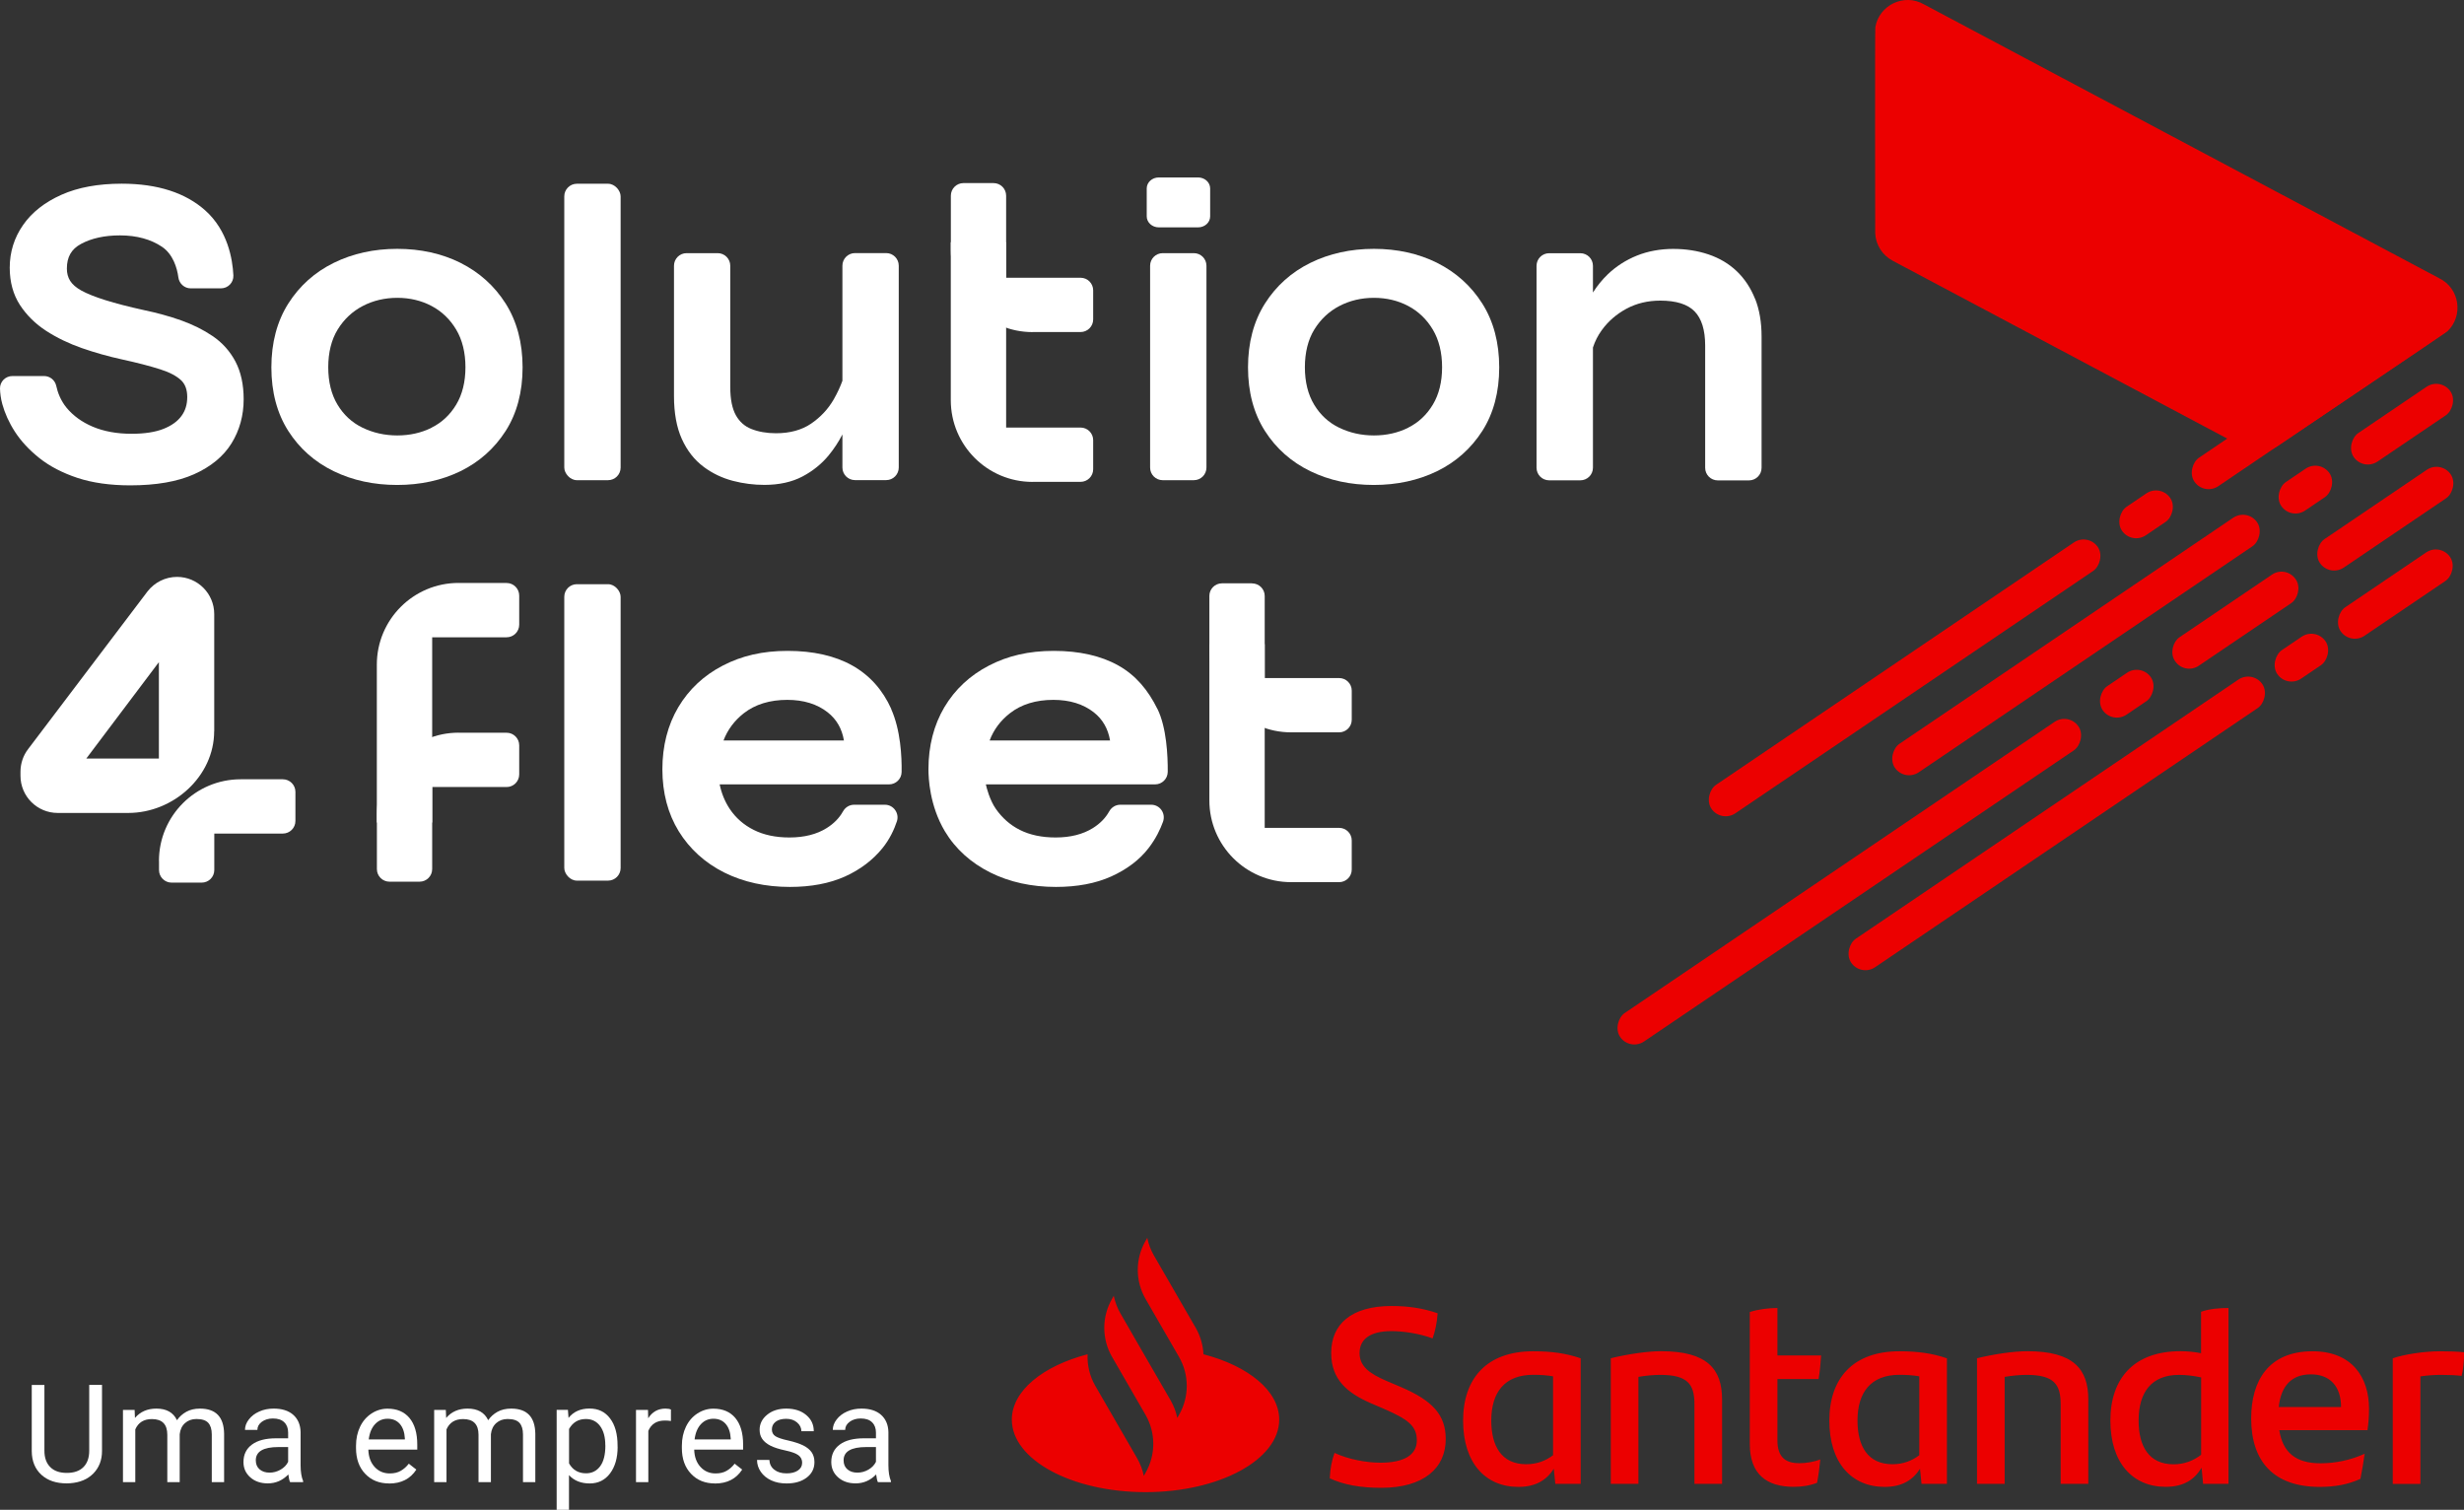 <?xml version="1.0" encoding="UTF-8"?><svg id="Layer_2" xmlns="http://www.w3.org/2000/svg" viewBox="0 0 371.73 227.77"><rect x="0" y="0" width="371.73" height="227.77" fill="#333333" stroke="none"/><defs><style>.cls-1{fill:#ec0000;}.cls-2{fill:#fff;}</style></defs><g id="Layer_1-2"><path class="cls-1" d="m181.56,204.33c-.06-1.38-.45-2.76-1.16-4l-6.32-10.94c-.48-.83-.81-1.73-1-2.65l-.26.46c-1.56,2.71-1.56,6.04,0,8.75l5.05,8.75c1.56,2.71,1.56,6.04,0,8.75l-.26.46c-.18-.92-.52-1.81-1-2.65l-4.63-8.01-2.95-5.12c-.48-.83-.81-1.73-1-2.65l-.26.46c-1.56,2.7-1.56,6.02-.02,8.72h0s5.07,8.78,5.07,8.78c1.56,2.71,1.56,6.04,0,8.75l-.26.46c-.18-.92-.52-1.81-1-2.65l-6.32-10.94c-.85-1.47-1.23-3.12-1.16-4.76-6.76,1.77-11.43,5.52-11.43,9.86,0,6.04,9.03,10.94,20.17,10.94s20.17-4.9,20.17-10.94c0-4.34-4.67-8.1-11.43-9.86Zm19.05,18.68c.08-1.55.3-2.61.72-3.83,2.12.99,4.85,1.48,6.93,1.48,3.52,0,5.49-1.14,5.49-3.37s-1.44-3.22-5-4.77l-1.93-.83c-3.56-1.55-5.99-3.56-5.99-7.58,0-4.32,2.99-7.09,9.13-7.09,2.46,0,4.77.34,6.93,1.1-.11,1.52-.38,2.69-.76,3.79-2.05-.76-4.47-1.1-6.21-1.1-3.3,0-4.81,1.29-4.81,3.3s1.48,3.11,4.13,4.24l2.05.87c4.81,2.05,6.82,4.21,6.82,7.88,0,4.36-3.3,7.35-9.74,7.35-3.11,0-5.65-.45-7.77-1.44Zm37.86-18.11v18.95h-3.83l-.23-2.27c-1.06,1.67-2.69,2.73-5.34,2.73-5,0-8.34-3.64-8.34-10s3.56-10.46,10.57-10.46c2.73,0,4.96.3,7.16,1.06Zm-4.17,14.63v-11.9c-.87-.15-1.82-.23-2.99-.23-4.32,0-6.33,2.65-6.33,6.9,0,3.86,1.55,6.59,5.27,6.59,1.63,0,2.96-.53,4.05-1.36Zm25.5-8.41v12.73h-4.17v-12.01c0-2.99-.99-4.43-5.15-4.43-.99,0-2.16.11-3.3.3v16.14h-4.17v-18.95c2.65-.64,5.57-1.06,7.58-1.06,6.97,0,9.21,2.69,9.21,7.28Zm11.56,9.62c1.21,0,2.35-.23,3.26-.57-.11,1.14-.27,2.43-.49,3.52-1.14.45-2.35.61-3.52.61-4.05,0-6.63-1.86-6.63-6.48v-19.89c1.29-.42,2.88-.61,4.17-.61v7.16h6.59c-.08,1.29-.19,2.46-.38,3.56h-6.21v9.28c0,2.46,1.21,3.41,3.22,3.41Zm22.36-15.84v18.95h-3.83l-.23-2.27c-1.06,1.67-2.69,2.73-5.34,2.73-5,0-8.34-3.64-8.34-10s3.56-10.46,10.57-10.46c2.73,0,4.96.3,7.16,1.06Zm-4.17,14.63v-11.9c-.87-.15-1.82-.23-2.99-.23-4.32,0-6.33,2.65-6.33,6.9,0,3.86,1.55,6.59,5.27,6.59,1.63,0,2.96-.53,4.05-1.36Zm25.5-8.41v12.73h-4.17v-12.01c0-2.99-.99-4.43-5.15-4.43-.99,0-2.16.11-3.3.3v16.14h-4.17v-18.95c2.65-.64,5.57-1.06,7.58-1.06,6.97,0,9.21,2.69,9.21,7.28Zm21.15-13.79v26.52h-3.83l-.23-2.43c-1.06,1.78-2.69,2.88-5.42,2.88-5,0-8.34-3.64-8.34-10s3.56-10.46,10.57-10.46c1.1,0,2.12.11,3.11.3v-6.25c1.29-.45,2.77-.57,4.13-.57Zm-4.13,22.13v-11.67c-1.1-.23-2.24-.38-3.33-.38-4.13,0-6.1,2.58-6.1,6.9,0,3.86,1.55,6.59,5.27,6.59,1.67,0,3.03-.57,4.17-1.44Zm25.09-3.71h-13.3c.53,3.37,2.5,5,6.21,5,2.27,0,4.59-.49,6.67-1.44-.15,1.1-.38,2.54-.64,3.79-1.89.87-3.9,1.21-6.14,1.21-6.97,0-10.34-3.86-10.34-10.34,0-5.65,2.61-10.12,9.25-10.12,5.95,0,8.53,3.9,8.53,8.68,0,1.17-.08,2.12-.23,3.22Zm-13.38-3.49h9.4c0-3.11-1.67-4.93-4.55-4.93s-4.51,1.71-4.85,4.93Zm27.97-8.26c0,1.25-.15,2.77-.38,3.56-.98-.11-1.97-.15-3.15-.15-1.02,0-2.05.08-3.07.23v16.22h-4.17v-18.95c1.78-.61,4.77-1.06,7.12-1.06,1.29,0,2.73.04,3.64.15Z"/><path class="cls-2" d="m15.39,208.93v9.96c0,1.38-.44,2.51-1.3,3.39-.86.88-2.03,1.37-3.51,1.48l-.51.02c-1.6,0-2.88-.43-3.83-1.3-.95-.87-1.44-2.06-1.45-3.57v-9.98h1.91v9.92c0,1.06.29,1.88.88,2.47.58.59,1.42.88,2.5.88s1.93-.29,2.51-.88c.58-.58.87-1.41.87-2.47v-9.93h1.94Z"/><path class="cls-2" d="m20.31,212.7l.05,1.21c.8-.94,1.87-1.41,3.23-1.41,1.52,0,2.56.58,3.11,1.75.36-.52.83-.95,1.41-1.27.58-.32,1.27-.48,2.06-.48,2.39,0,3.6,1.26,3.64,3.79v7.3h-1.86v-7.19c0-.78-.18-1.36-.53-1.75-.36-.39-.95-.58-1.79-.58-.69,0-1.26.21-1.72.62-.46.41-.72.97-.8,1.67v7.23h-1.87v-7.14c0-1.58-.77-2.37-2.32-2.37-1.22,0-2.06.52-2.51,1.56v7.95h-1.86v-10.89h1.76Z"/><path class="cls-2" d="m43.76,223.58c-.11-.21-.19-.6-.26-1.15-.87.9-1.9,1.35-3.1,1.35-1.07,0-1.95-.3-2.64-.91-.69-.61-1.03-1.38-1.03-2.31,0-1.13.43-2.01,1.29-2.64.86-.63,2.07-.94,3.64-.94h1.81v-.86c0-.65-.19-1.17-.58-1.55-.39-.39-.96-.58-1.72-.58-.66,0-1.22.17-1.67.5-.45.34-.67.74-.67,1.22h-1.87c0-.54.19-1.07.58-1.57.39-.51.91-.91,1.57-1.2.66-.3,1.39-.44,2.18-.44,1.25,0,2.24.31,2.95.94.71.63,1.08,1.49,1.11,2.59v5.01c0,1,.13,1.79.38,2.39v.16h-1.95Zm-3.09-1.42c.58,0,1.14-.15,1.66-.45.52-.3.9-.69,1.14-1.18v-2.23h-1.46c-2.28,0-3.42.67-3.42,2,0,.58.19,1.04.58,1.37.39.33.89.49,1.5.49Z"/><path class="cls-2" d="m58.7,223.79c-1.48,0-2.68-.48-3.6-1.45-.93-.97-1.39-2.27-1.39-3.89v-.34c0-1.08.21-2.04.62-2.89.41-.85.99-1.51,1.73-1.99.74-.48,1.54-.72,2.41-.72,1.42,0,2.52.47,3.3,1.4.78.93,1.18,2.27,1.18,4.01v.77h-7.38c.03,1.07.34,1.94.94,2.6.6.66,1.36.99,2.29.99.66,0,1.21-.13,1.67-.4.46-.27.86-.62,1.2-1.07l1.14.89c-.91,1.4-2.28,2.1-4.11,2.1Zm-.23-9.76c-.75,0-1.38.27-1.89.82-.51.55-.83,1.31-.95,2.3h5.45v-.14c-.05-.95-.31-1.68-.76-2.2-.46-.52-1.07-.78-1.85-.78Z"/><path class="cls-2" d="m67.26,212.7l.05,1.21c.8-.94,1.87-1.41,3.23-1.41,1.52,0,2.56.58,3.11,1.75.36-.52.83-.95,1.41-1.27.58-.32,1.27-.48,2.06-.48,2.39,0,3.6,1.26,3.64,3.79v7.3h-1.86v-7.19c0-.78-.18-1.36-.53-1.75-.36-.39-.95-.58-1.79-.58-.69,0-1.26.21-1.72.62-.46.41-.72.97-.8,1.67v7.23h-1.87v-7.14c0-1.58-.77-2.37-2.32-2.37-1.22,0-2.06.52-2.51,1.56v7.95h-1.86v-10.89h1.76Z"/><path class="cls-2" d="m93.18,218.26c0,1.66-.38,2.99-1.14,4.01-.76,1.01-1.78,1.52-3.08,1.52s-2.36-.42-3.12-1.26v5.24h-1.86v-15.08h1.7l.09,1.21c.76-.94,1.81-1.41,3.16-1.41s2.34.49,3.1,1.48c.76.99,1.14,2.36,1.14,4.12v.17Zm-1.86-.21c0-1.23-.26-2.2-.78-2.91-.52-.71-1.24-1.07-2.15-1.07-1.13,0-1.97.5-2.54,1.5v5.2c.56.99,1.41,1.49,2.56,1.49.89,0,1.6-.35,2.13-1.06.53-.71.79-1.76.79-3.15Z"/><path class="cls-2" d="m101.22,214.37c-.28-.05-.59-.07-.92-.07-1.22,0-2.05.52-2.49,1.56v7.73h-1.86v-10.89h1.81l.03,1.26c.61-.97,1.48-1.46,2.6-1.46.36,0,.64.05.83.14v1.73Z"/><path class="cls-2" d="m107.86,223.79c-1.48,0-2.68-.48-3.6-1.45-.93-.97-1.39-2.27-1.39-3.89v-.34c0-1.08.21-2.04.62-2.89.41-.85.99-1.51,1.73-1.99.74-.48,1.54-.72,2.41-.72,1.42,0,2.52.47,3.3,1.4.78.93,1.18,2.27,1.18,4.01v.77h-7.38c.03,1.07.34,1.94.94,2.6.6.66,1.36.99,2.29.99.66,0,1.21-.13,1.67-.4.46-.27.86-.62,1.2-1.07l1.14.89c-.91,1.4-2.28,2.1-4.11,2.1Zm-.23-9.76c-.75,0-1.38.27-1.89.82-.51.55-.83,1.31-.95,2.3h5.45v-.14c-.05-.95-.31-1.68-.76-2.2-.46-.52-1.07-.78-1.85-.78Z"/><path class="cls-2" d="m121.02,220.7c0-.5-.19-.89-.57-1.17-.38-.28-1.04-.52-1.98-.72-.94-.2-1.69-.44-2.24-.72-.55-.28-.96-.62-1.23-1.01-.27-.39-.4-.85-.4-1.39,0-.89.38-1.65,1.13-2.26.75-.62,1.72-.93,2.89-.93,1.23,0,2.24.32,3,.96.77.64,1.15,1.45,1.15,2.45h-1.87c0-.51-.22-.95-.65-1.32-.43-.37-.98-.55-1.64-.55s-1.21.15-1.59.44c-.38.3-.57.68-.57,1.16,0,.45.18.79.53,1.02.36.23,1,.45,1.93.65.93.21,1.68.46,2.26.74.58.29,1,.64,1.28,1.04.28.41.42.9.42,1.48,0,.97-.39,1.75-1.17,2.34-.78.59-1.79.88-3.03.88-.87,0-1.64-.15-2.31-.46-.67-.31-1.2-.74-1.58-1.29-.38-.55-.57-1.15-.57-1.8h1.86c.03.62.28,1.12.75,1.48.47.37,1.08.55,1.85.55.7,0,1.27-.14,1.7-.43.43-.29.64-.67.64-1.14Z"/><path class="cls-2" d="m132.44,223.58c-.11-.21-.19-.6-.26-1.15-.87.9-1.9,1.35-3.1,1.35-1.07,0-1.95-.3-2.64-.91-.69-.61-1.03-1.38-1.03-2.31,0-1.13.43-2.01,1.29-2.64.86-.63,2.07-.94,3.64-.94h1.81v-.86c0-.65-.19-1.17-.58-1.55-.39-.39-.96-.58-1.72-.58-.66,0-1.22.17-1.67.5-.45.34-.67.74-.67,1.22h-1.87c0-.54.19-1.07.58-1.57.39-.51.91-.91,1.57-1.2.66-.3,1.39-.44,2.18-.44,1.25,0,2.24.31,2.95.94.71.63,1.08,1.49,1.11,2.59v5.01c0,1,.13,1.79.38,2.39v.16h-1.95Zm-3.09-1.42c.58,0,1.14-.15,1.66-.45.52-.3.9-.69,1.14-1.18v-2.23h-1.46c-2.28,0-3.42.67-3.42,2,0,.58.19,1.04.58,1.37.39.33.89.49,1.5.49Z"/><rect class="cls-2" x="85.13" y="88.13" width="8.5" height="44.72" rx="1.9" ry="1.9"/><path class="cls-2" d="m188.89,88h-4.54c-1.05,0-1.9.85-1.9,1.9v8.25c0,6.81,5.52,12.33,12.33,12.33h7.25c1.05,0,1.9-.85,1.9-1.9v-4.39c0-1.05-.85-1.9-1.9-1.9h-11.23v-12.38c0-1.05-.85-1.9-1.9-1.9Z"/><path class="cls-2" d="m190.8,97.18h-8.35v23.57c0,6.81,5.52,12.33,12.33,12.33h7.25c1.05,0,1.9-.85,1.9-1.9v-4.39c0-1.05-.85-1.9-1.9-1.9h-11.23v-27.7Z"/><path class="cls-2" d="m155.77,50.09h7.25c1.05,0,1.9-.85,1.9-1.9v-4.39c0-1.05-.85-1.9-1.9-1.9h-11.23v-12.38c0-1.05-.85-1.9-1.9-1.9h-4.54c-1.05,0-1.9.85-1.9,1.9v8.25c0,6.81,5.52,12.33,12.33,12.33Z"/><path class="cls-2" d="m155.77,72.69h7.25c1.05,0,1.9-.85,1.9-1.9v-4.39c0-1.05-.85-1.9-1.9-1.9h-11.23v-27.95h-8.35v23.82c0,6.81,5.52,12.33,12.33,12.33Z"/><path class="cls-2" d="m69.18,110.54h7.25c1.05,0,1.9.85,1.9,1.9v4.39c0,1.05-.85,1.9-1.9,1.9h-11.23v12.38c0,1.05-.85,1.9-1.9,1.9h-4.54c-1.05,0-1.9-.85-1.9-1.9v-8.25c0-6.81,5.52-12.33,12.33-12.33Z"/><path class="cls-2" d="m69.18,87.95h7.25c1.05,0,1.9.85,1.9,1.9v4.39c0,1.05-.85,1.9-1.9,1.9h-11.23v27.95h-8.35v-23.82c0-6.81,5.52-12.33,12.33-12.33Z"/><path class="cls-2" d="m134.46,106.95c-1.29-2.87-3.26-5.09-5.91-6.57-2.62-1.46-5.89-2.19-9.71-2.19s-6.93.74-9.78,2.21c-2.87,1.48-5.13,3.6-6.73,6.29-1.59,2.69-2.4,5.84-2.4,9.37s.83,6.68,2.47,9.35c1.65,2.67,3.96,4.76,6.87,6.22,2.89,1.44,6.22,2.17,9.9,2.17,3.19,0,5.98-.53,8.3-1.57,2.33-1.05,4.23-2.51,5.67-4.29,1.09-1.35,1.77-2.83,2.17-4.04s-.51-2.5-1.81-2.5h-4.65c-.71,0-1.34.4-1.68,1.02-.55.98-1.35,1.81-2.45,2.5-1.49.94-3.39,1.42-5.63,1.42-2.06,0-3.87-.38-5.38-1.14-1.5-.75-2.71-1.81-3.62-3.17-.73-1.1-1.24-2.34-1.52-3.7h25.55c1.04,0,1.89-.83,1.9-1.86.04-2.31-.15-6.33-1.58-9.52Zm-25.31,4.76c.63-1.64,1.64-2.99,3.06-4.11,1.72-1.34,3.93-2.02,6.57-2.02,2.46,0,4.52.64,6.1,1.89,1.33,1.05,2.14,2.45,2.44,4.24h-18.17Z"/><path class="cls-2" d="m174.61,106.95c-1.39-2.83-3.26-5.09-5.92-6.57-2.62-1.46-5.88-2.19-9.7-2.19s-6.93.74-9.78,2.21c-2.87,1.48-5.14,3.6-6.74,6.29-1.59,2.69-2.4,5.84-2.4,9.37,0,1.29.16,5.46,2.48,9.35,1.61,2.69,3.95,4.76,6.86,6.22,2.89,1.44,6.22,2.17,9.9,2.17,3.19,0,5.99-.53,8.31-1.57,2.33-1.05,4.26-2.47,5.66-4.29,1.11-1.44,1.77-2.85,2.18-3.98.44-1.25-.46-2.56-1.79-2.56h-4.66c-.71,0-1.34.4-1.68,1.02-.55.98-1.35,1.81-2.45,2.5-1.5.94-3.39,1.42-5.63,1.42-2.06,0-3.88-.38-5.39-1.14-1.49-.75-2.68-1.83-3.62-3.17s-1.42-3.26-1.51-3.7h25.53c1.05,0,1.9-.84,1.91-1.89.02-2.44-.18-6.7-1.55-9.49Zm-25.31,4.76c.62-1.64,1.63-2.99,3.06-4.11,1.71-1.34,3.92-2.02,6.56-2.02,2.47,0,4.52.64,6.11,1.89,1.33,1.05,2.13,2.45,2.44,4.24h-18.17Z"/><path class="cls-2" d="m19.66,73.22c3.88,0,7.11-.56,9.6-1.67,2.54-1.13,4.45-2.7,5.67-4.67,1.21-1.96,1.83-4.2,1.83-6.65,0-2.22-.42-4.13-1.24-5.69-.82-1.55-1.98-2.85-3.44-3.84-1.4-.95-3.01-1.75-4.79-2.38-1.75-.62-3.62-1.13-5.54-1.53-2.32-.51-4.28-1.02-5.85-1.51-1.53-.48-2.76-.97-3.63-1.45-.79-.44-1.36-.94-1.69-1.47-.33-.53-.49-1.13-.49-1.84,0-1.76.68-2.94,2.13-3.72,1.59-.86,3.57-1.29,5.88-1.29,2.57,0,4.69.61,6.34,1.72s2.28,3.17,2.47,4.61c.12.94.91,1.66,1.86,1.66h4.56c1.07,0,1.93-.88,1.88-1.95-.12-2.48-.85-6.79-4.27-9.83-2.94-2.61-7.12-4.01-12.58-4.01-3.54,0-6.59.56-9.08,1.67-2.53,1.13-4.48,2.66-5.8,4.57-1.34,1.92-2.01,4.09-2.01,6.43,0,2.16.52,4.06,1.54,5.63,1,1.53,2.33,2.85,3.97,3.91,1.59,1.03,3.41,1.91,5.39,2.6,1.96.68,3.97,1.25,5.99,1.69,2.34.51,4.3,1.02,5.83,1.51,1.42.45,2.48,1.02,3.16,1.67.6.59.9,1.41.9,2.51s-.28,2.05-.87,2.85c-.59.81-1.49,1.46-2.69,1.94-1.25.5-2.88.75-4.84.75-2.21,0-4.18-.36-5.86-1.07-1.65-.7-2.96-1.67-3.94-2.85-.92-1.12-1.36-2.36-1.56-3.3-.19-.87-.95-1.49-1.83-1.49H1.88C.83,56.72-.03,57.58,0,58.63c.02.66.11,1.46.35,2.34.37,1.34.99,2.75,1.9,4.16.92,1.42,2.16,2.76,3.71,3.99,1.55,1.23,3.48,2.23,5.74,2.98,2.25.74,4.92,1.12,7.96,1.12Z"/><path class="cls-2" d="m69.47,39.65c-2.82-1.4-6.03-2.11-9.54-2.11s-6.72.71-9.57,2.11c-2.87,1.41-5.18,3.48-6.87,6.15-1.69,2.67-2.55,5.91-2.55,9.62s.86,6.94,2.55,9.59c1.69,2.65,4,4.69,6.87,6.08,2.84,1.38,6.06,2.07,9.56,2.07s6.71-.7,9.53-2.07c2.85-1.39,5.15-3.44,6.84-6.08,1.69-2.65,2.55-5.88,2.55-9.59s-.86-6.95-2.55-9.62c-1.69-2.67-3.99-4.73-6.83-6.15Zm-4.35,24.87c-1.55.78-3.3,1.17-5.19,1.17s-3.66-.4-5.26-1.18c-1.57-.76-2.83-1.93-3.75-3.46-.93-1.54-1.4-3.44-1.4-5.65s.48-4.17,1.43-5.7c.95-1.54,2.22-2.73,3.78-3.54,1.57-.82,3.33-1.23,5.21-1.23s3.62.41,5.17,1.23c1.53.81,2.78,2,3.71,3.56.93,1.56,1.4,3.48,1.4,5.68s-.47,4.11-1.4,5.65c-.92,1.53-2.17,2.7-3.7,3.46Z"/><rect class="cls-2" x="85.13" y="27.72" width="8.5" height="44.72" rx="1.9" ry="1.9"/><path class="cls-2" d="m106.13,70.41c1.34,1,2.83,1.71,4.44,2.13,1.56.41,3.16.61,4.75.61,2.22,0,4.16-.43,5.75-1.27,1.57-.83,2.9-1.91,3.95-3.19.82-1,1.51-2.06,2.07-3.15v4.99c0,1.05.85,1.9,1.9,1.9h4.7c1.05,0,1.9-.85,1.9-1.9v-30.45c0-1.05-.85-1.9-1.9-1.9h-4.7c-1.05,0-1.9.85-1.9,1.9v17.36c-.32.9-.76,1.84-1.31,2.81-.84,1.46-1.99,2.69-3.43,3.67-1.4.95-3.18,1.44-5.28,1.44-1.4,0-2.65-.22-3.73-.65-1-.4-1.76-1.07-2.31-2.04-.57-1.01-.86-2.44-.86-4.27v-18.31c0-1.05-.85-1.9-1.9-1.9h-4.69c-1.05,0-1.9.85-1.9,1.9v19.68c0,2.55.4,4.72,1.18,6.45.8,1.76,1.9,3.17,3.28,4.19Z"/><path class="cls-2" d="m175.4,72.44h4.71c1.05,0,1.9-.85,1.9-1.9v-30.45c0-1.05-.85-1.9-1.9-1.9h-4.7c-1.05,0-1.9.85-1.9,1.9v30.45c0,1.05.85,1.9,1.9,1.9Z"/><path class="cls-2" d="m180.75,26.77h-5.93c-1.01,0-1.82.74-1.82,1.66v4.21c0,.92.82,1.66,1.82,1.66h5.93c1.01,0,1.82-.74,1.82-1.66v-4.21c0-.92-.82-1.66-1.82-1.66Z"/><path class="cls-2" d="m216.81,39.65c-2.82-1.4-6.03-2.11-9.54-2.11s-6.72.71-9.57,2.11c-2.87,1.41-5.18,3.48-6.87,6.15-1.69,2.67-2.55,5.91-2.55,9.62s.86,6.94,2.55,9.59c1.69,2.65,4,4.69,6.87,6.08,2.84,1.38,6.06,2.07,9.56,2.07s6.71-.7,9.53-2.07c2.85-1.39,5.15-3.44,6.84-6.08,1.69-2.65,2.55-5.88,2.55-9.59s-.86-6.95-2.55-9.62c-1.69-2.67-3.99-4.73-6.83-6.15Zm-4.35,24.87c-1.55.78-3.3,1.17-5.19,1.17s-3.66-.4-5.26-1.18c-1.57-.76-2.83-1.93-3.75-3.46-.93-1.54-1.4-3.44-1.4-5.65s.48-4.17,1.43-5.7c.95-1.54,2.22-2.73,3.78-3.54,1.57-.82,3.33-1.23,5.21-1.23s3.62.41,5.17,1.23c1.53.81,2.78,2,3.71,3.56.93,1.56,1.4,3.48,1.4,5.68s-.47,4.11-1.4,5.65c-.92,1.53-2.17,2.7-3.7,3.46Z"/><path class="cls-2" d="m264.77,45.07c-.65-1.63-1.58-3.03-2.75-4.15-1.18-1.13-2.61-1.98-4.27-2.54-1.63-.55-3.42-.83-5.33-.83s-3.81.34-5.47,1.01c-1.66.67-3.14,1.62-4.39,2.82-.86.83-1.61,1.75-2.24,2.75v-4.03c0-1.05-.85-1.9-1.9-1.9h-4.71c-1.05,0-1.9.85-1.9,1.9v30.46c0,1.05.85,1.9,1.9,1.9h4.71c1.05,0,1.9-.85,1.9-1.9v-18.13c.3-.93.74-1.81,1.33-2.62.96-1.33,2.21-2.42,3.73-3.24,1.51-.81,3.22-1.22,5.1-1.22,2.38,0,4.12.54,5.17,1.62,1.06,1.08,1.6,2.81,1.6,5.15v18.45c0,1.05.85,1.9,1.9,1.9h4.71c1.05,0,1.9-.85,1.9-1.9v-19.82c0-2.14-.33-4.05-.97-5.67Z"/><path class="cls-2" d="m32.32,110.3v-17.66c0-3.1-2.51-5.61-5.61-5.61-1.75,0-3.4.82-4.47,2.21l-18,23.77c-.75.98-1.15,2.18-1.15,3.41v.61c0,3.1,2.51,5.61,5.61,5.61h10.65c6.81,0,12.96-5.52,12.96-12.33Zm-8.35,4.13h-10.95l10.95-14.54v14.54Z"/><path class="cls-2" d="m23.99,129.88v1.37c0,1.05.85,1.9,1.9,1.9h4.54c1.05,0,1.9-.85,1.9-1.9v-5.5h10.34c1.05,0,1.9-.85,1.9-1.9v-4.39c0-1.05-.85-1.9-1.9-1.9h-6.36c-6.81,0-12.33,5.52-12.33,12.33Z"/><path class="cls-1" d="m369.23,49.98c-.25.24-25.78,17.42-25.79,17.42-1.49.89-3.35.94-4.9.11l-53.01-28.18c-1.54-.82-2.54-2.38-2.63-4.12,0,0-.05-30.74.02-31.12.57-3.29,4.31-5.18,7.36-3.42l77.68,41.29c3.17,1.54,3.69,5.7,1.28,8.01Z"/><rect class="cls-1" x="321.17" y="73.19" width="5.19" height="8.8" rx="2.6" ry="2.6" transform="translate(441.09 389.17) rotate(-124.11)"/><rect class="cls-1" x="345.21" y="69.46" width="5.19" height="8.8" rx="2.6" ry="2.6" transform="translate(481.69 403.25) rotate(-124.11)"/><rect class="cls-1" x="344.62" y="94.81" width="5.19" height="8.8" rx="2.6" ry="2.6" transform="translate(459.77 442.33) rotate(-124.11)"/><rect class="cls-1" x="358.78" y="79.65" width="5.19" height="19.95" rx="2.6" ry="2.6" transform="translate(489.82 439.09) rotate(-124.11)"/><rect class="cls-1" x="334.65" y="82.56" width="5.19" height="21.99" rx="2.56" ry="2.56" transform="translate(448.9 425.25) rotate(-124.11)"/><rect class="cls-1" x="318.26" y="100.26" width="5.19" height="8.8" rx="2.6" ry="2.6" transform="translate(414.13 429) rotate(-124.11)"/><rect class="cls-1" x="359.79" y="55.16" width="5.19" height="17.64" rx="2.6" ry="2.6" transform="translate(512.63 399.91) rotate(-124.11)"/><rect class="cls-1" x="357.26" y="66.32" width="5.19" height="23.84" rx="2.6" ry="2.6" transform="translate(496.88 420.07) rotate(-124.11)"/><rect class="cls-1" x="310.6" y="64.29" width="5.19" height="66.01" rx="2.6" ry="2.6" transform="translate(408.27 411.18) rotate(-124.11)"/><rect class="cls-1" x="307.7" y="86.76" width="5.19" height="74.92" rx="2.6" ry="2.6" transform="translate(381.45 450.79) rotate(-124.11)"/><rect class="cls-1" x="276.4" y="91.24" width="5.19" height="83.52" rx="2.6" ry="2.6" transform="translate(325.33 438.59) rotate(-124.11)"/><rect class="cls-1" x="284.75" y="67.06" width="5.19" height="70.4" rx="2.6" ry="2.6" transform="translate(363.81 397.52) rotate(-124.11)"/><rect class="cls-1" x="347.69" y="36.4" width="5.19" height="46.46" rx="2.6" ry="2.6" transform="translate(497.35 383.09) rotate(-124.11)"/></g></svg>